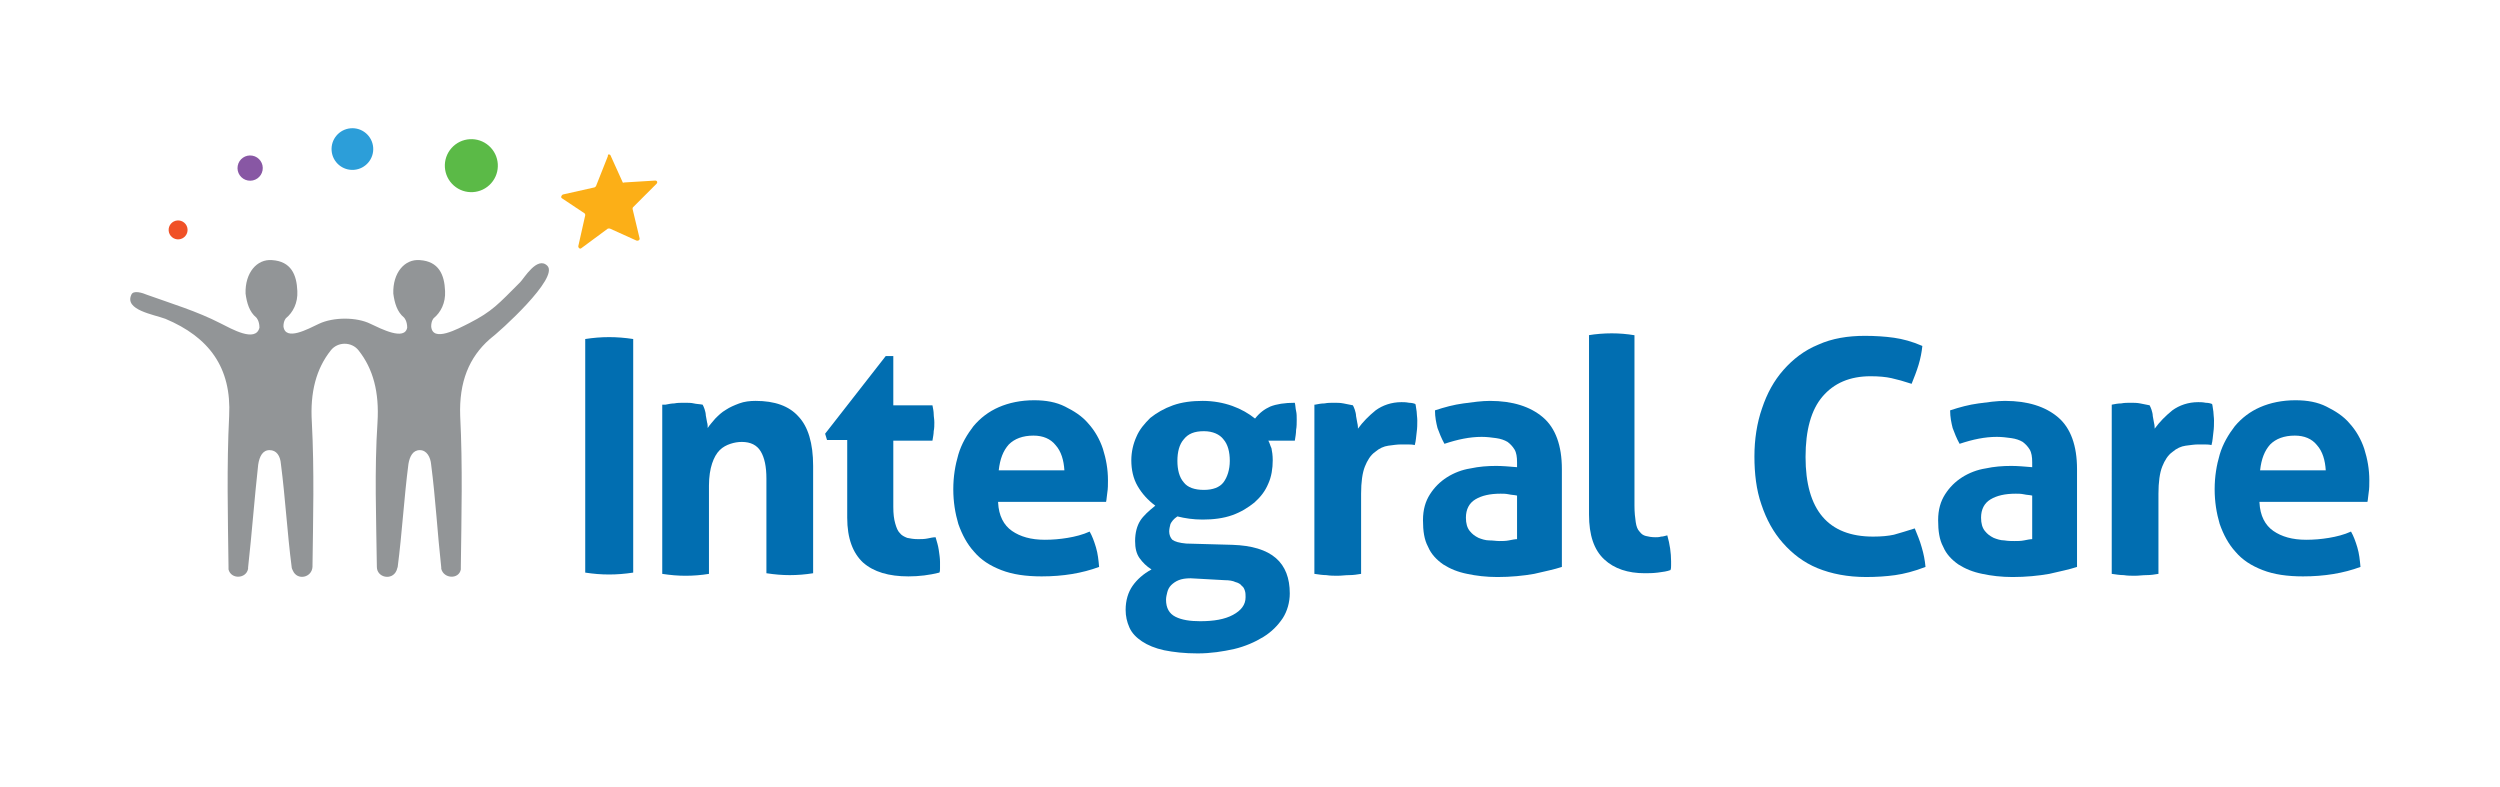 <?xml version="1.0" encoding="utf-8"?>
<!-- Generator: Adobe Illustrator 21.0.0, SVG Export Plug-In . SVG Version: 6.00 Build 0)  -->
<svg version="1.1" id="Layer_1" xmlns="http://www.w3.org/2000/svg" xmlns:xlink="http://www.w3.org/1999/xlink" x="0px" y="0px"
	 viewBox="0 0 396 124.7" style="enable-background:new 0 0 396 124.7;" xml:space="preserve">
<style type="text/css">
	.st0{fill:#F05127;}
	.st1{fill:#8857A4;}
	.st2{fill:#2C9ED9;}
	.st3{fill:#5BBA47;}
	.st4{fill:#FCAF17;}
	.st5{fill:#016EB1;}
	.st6{fill:#929597;}
</style>
<ellipse transform="matrix(0.997 -8.245394e-02 8.245394e-02 0.997 -2.905 2.452)" class="st0" cx="28.2" cy="36.4" rx="1.5" ry="1.5"/>
<ellipse transform="matrix(0.181 -0.984 0.984 0.181 6.28 60.777)" class="st1" cx="39.6" cy="26.6" rx="2" ry="2"/>
<ellipse transform="matrix(0.997 -8.245394e-02 8.245394e-02 0.997 -1.759 4.683)" class="st2" cx="55.8" cy="23.6" rx="3.3" ry="3.3"/>
<ellipse transform="matrix(0.662 -0.749 0.749 0.662 5.585 64.846)" class="st3" cx="74.7" cy="26.2" rx="4.2" ry="4.2"/>
<g>
	<path class="st4" d="M96.7,24.6l1.9,4.2c0,0.1,0.1,0.2,0.3,0.1l4.9-0.3c0.3,0,0.4,0.3,0.2,0.5l-3.7,3.7c-0.1,0.1-0.1,0.2-0.1,0.3
		l1.1,4.6c0.1,0.3-0.2,0.5-0.5,0.4l-4.2-1.9c-0.1,0-0.2,0-0.3,0l-4.2,3.1c-0.2,0.2-0.5,0-0.5-0.3l1.1-4.9c0-0.1,0-0.2-0.1-0.3
		L89,31.4c-0.2-0.1-0.1-0.5,0.2-0.6l4.9-1.1c0.1,0,0.2-0.1,0.3-0.2l1.9-4.8C96.2,24.4,96.6,24.4,96.7,24.6z"/>
</g>
<g>
	<path class="st5" d="M92.7,53.7c1.3-0.2,2.5-0.3,3.8-0.3c1.2,0,2.5,0.1,3.8,0.3v37C99,90.9,97.7,91,96.5,91c-1.3,0-2.5-0.1-3.8-0.3
		V53.7z"/>
	<path class="st5" d="M105.4,64.1c0.5-0.1,1-0.2,1.4-0.2c0.5-0.1,1-0.1,1.6-0.1c0.6,0,1.1,0,1.5,0.1c0.4,0.1,0.9,0.1,1.4,0.2
		c0.1,0.2,0.2,0.4,0.3,0.7c0.1,0.3,0.2,0.7,0.2,1c0.1,0.4,0.1,0.7,0.2,1.1c0.1,0.3,0.1,0.6,0.1,0.9c0.3-0.5,0.8-1,1.2-1.5
		c0.5-0.5,1-1,1.7-1.4c0.6-0.4,1.3-0.7,2.1-1c0.8-0.3,1.7-0.4,2.6-0.4c3,0,5.3,0.8,6.8,2.5c1.5,1.6,2.3,4.2,2.3,7.8v17
		c-1.2,0.2-2.5,0.3-3.7,0.3c-1.2,0-2.4-0.1-3.7-0.3v-15c0-1.9-0.3-3.3-0.9-4.3c-0.6-1-1.6-1.5-3-1.5c-0.6,0-1.2,0.1-1.8,0.3
		c-0.6,0.2-1.2,0.5-1.7,1c-0.5,0.5-0.9,1.2-1.2,2.1c-0.3,0.9-0.5,2.1-0.5,3.5v14c-1.2,0.2-2.5,0.3-3.7,0.3c-1.2,0-2.4-0.1-3.7-0.3
		V64.1z"/>
	<path class="st5" d="M134.3,69.7H131l-0.3-1l9.6-12.3h1.2v7.8h6.2c0.1,0.5,0.2,1,0.2,1.4c0,0.4,0.1,0.8,0.1,1.3
		c0,0.5,0,0.9-0.1,1.4c0,0.4-0.1,0.9-0.2,1.5h-6.2v10.5c0,1.1,0.1,1.9,0.3,2.6c0.2,0.7,0.4,1.2,0.7,1.5c0.3,0.4,0.7,0.6,1.2,0.8
		c0.5,0.1,1,0.2,1.7,0.2c0.5,0,1,0,1.5-0.1c0.5-0.1,0.9-0.2,1.3-0.2c0.2,0.7,0.4,1.3,0.5,2c0.1,0.7,0.2,1.3,0.2,1.9c0,0.4,0,0.7,0,1
		c0,0.3,0,0.5-0.1,0.7c-1.6,0.4-3.2,0.6-4.9,0.6c-3.1,0-5.5-0.7-7.2-2.2c-1.6-1.5-2.5-3.8-2.5-7.1V69.7z"/>
	<path class="st5" d="M158.1,79.6c0.1,2.1,0.9,3.6,2.2,4.5c1.3,0.9,3,1.4,5.2,1.4c1.2,0,2.4-0.1,3.6-0.3c1.2-0.2,2.4-0.5,3.5-1
		c0.4,0.7,0.7,1.5,1,2.5c0.3,1,0.4,2,0.5,3.1c-2.7,1-5.7,1.5-9.1,1.5c-2.5,0-4.6-0.3-6.4-1c-1.8-0.7-3.2-1.6-4.3-2.9
		c-1.1-1.2-1.9-2.7-2.5-4.4c-0.5-1.7-0.8-3.5-0.8-5.5c0-2,0.3-3.8,0.8-5.5c0.5-1.7,1.4-3.2,2.4-4.5c1.1-1.3,2.4-2.3,4-3
		c1.6-0.7,3.5-1.1,5.6-1.1c1.9,0,3.5,0.3,4.9,1c1.4,0.7,2.7,1.5,3.7,2.7c1,1.1,1.8,2.5,2.3,4c0.5,1.6,0.8,3.2,0.8,5
		c0,0.7,0,1.3-0.1,1.9c-0.1,0.6-0.1,1.1-0.2,1.5H158.1z M168.6,74.5c-0.1-1.6-0.5-3-1.4-4c-0.8-1-2-1.5-3.5-1.5
		c-1.7,0-3,0.5-3.9,1.4c-0.9,1-1.4,2.3-1.6,4.1H168.6z"/>
	<path class="st5" d="M195.2,86.3c3.1,0.1,5.4,0.8,6.9,2.1c1.5,1.3,2.2,3.2,2.2,5.6c0,1.4-0.4,2.8-1.1,3.9c-0.8,1.2-1.8,2.2-3.1,3
		c-1.3,0.8-2.9,1.5-4.6,1.9c-1.8,0.4-3.7,0.7-5.8,0.7s-3.8-0.2-5.3-0.5c-1.4-0.3-2.6-0.8-3.5-1.4c-0.9-0.6-1.6-1.3-2-2.2
		c-0.4-0.9-0.6-1.8-0.6-2.8c0-1.5,0.4-2.8,1.1-3.8c0.7-1,1.7-1.9,3-2.6c-0.8-0.5-1.4-1.1-1.9-1.8c-0.5-0.7-0.7-1.6-0.7-2.7
		c0-1.3,0.3-2.4,0.8-3.2c0.5-0.8,1.4-1.6,2.4-2.4c-1.2-0.9-2.1-1.9-2.8-3.1c-0.7-1.2-1-2.6-1-4.1c0-1.3,0.3-2.6,0.8-3.7
		c0.5-1.2,1.3-2.1,2.2-3c1-0.8,2.2-1.5,3.6-2c1.4-0.5,3-0.7,4.7-0.7c1.7,0,3.3,0.3,4.7,0.8c1.4,0.5,2.6,1.2,3.6,2
		c0.7-0.9,1.5-1.5,2.4-1.9c1-0.4,2.3-0.6,3.9-0.6c0.1,0.4,0.1,0.9,0.2,1.3c0.1,0.4,0.1,0.9,0.1,1.4c0,0.5,0,1.1-0.1,1.6
		c0,0.5-0.1,1.1-0.2,1.7h-4.2c0.2,0.3,0.3,0.8,0.5,1.2c0.1,0.5,0.2,1.1,0.2,1.9c0,1.3-0.2,2.6-0.7,3.7c-0.5,1.2-1.2,2.1-2.2,3
		c-1,0.8-2.1,1.5-3.5,2c-1.4,0.5-3,0.7-4.7,0.7c-1.5,0-2.8-0.2-4-0.5c-0.6,0.4-0.9,0.8-1.1,1.2c-0.1,0.4-0.2,0.8-0.2,1.2
		c0,0.5,0.2,1,0.5,1.3c0.4,0.3,1.1,0.5,2.2,0.6L195.2,86.3z M188.6,91.6c-0.8,0-1.4,0.1-1.9,0.3c-0.5,0.2-0.9,0.5-1.2,0.8
		c-0.3,0.3-0.5,0.7-0.6,1.1c-0.1,0.4-0.2,0.8-0.2,1.2c0,1.3,0.5,2.2,1.5,2.7c1,0.5,2.3,0.7,3.9,0.7c2.2,0,3.9-0.3,5.2-1
		c1.3-0.7,2-1.6,2-2.8c0-0.3,0-0.7-0.1-1c-0.1-0.3-0.2-0.6-0.5-0.8c-0.2-0.3-0.6-0.5-1-0.6c-0.4-0.2-1-0.3-1.7-0.3L188.6,91.6z
		 M190.7,77.6c1.4,0,2.5-0.4,3.1-1.2c0.6-0.8,1-2,1-3.4c0-1.4-0.3-2.6-1-3.4c-0.6-0.8-1.7-1.3-3.1-1.3c-1.5,0-2.5,0.4-3.2,1.3
		c-0.7,0.8-1,2-1,3.4c0,1.4,0.3,2.6,1,3.4C188.1,77.2,189.2,77.6,190.7,77.6z"/>
	<path class="st5" d="M208.3,64.1c0.5-0.1,1-0.2,1.5-0.2c0.5-0.1,1-0.1,1.5-0.1c0.5,0,1,0,1.5,0.1c0.5,0.1,1,0.2,1.5,0.3
		c0.1,0.2,0.2,0.4,0.3,0.7c0.1,0.3,0.2,0.7,0.2,1c0.1,0.4,0.1,0.7,0.2,1.1c0.1,0.4,0.1,0.7,0.1,0.9c0.8-1.1,1.7-2,2.8-2.9
		c1.1-0.8,2.5-1.3,4.1-1.3c0.3,0,0.7,0,1.2,0.1c0.4,0,0.8,0.1,1,0.2c0.1,0.3,0.1,0.7,0.2,1.2c0,0.4,0.1,0.9,0.1,1.4
		c0,0.6,0,1.2-0.1,1.9c-0.1,0.7-0.1,1.3-0.3,2c-0.4-0.1-0.8-0.1-1.3-0.1c-0.5,0-0.7,0-0.9,0c-0.6,0-1.2,0.1-2,0.2
		c-0.7,0.1-1.4,0.4-2.1,1c-0.7,0.5-1.2,1.3-1.6,2.3c-0.4,1-0.6,2.5-0.6,4.3v12.7c-0.6,0.1-1.2,0.2-1.9,0.2c-0.6,0-1.2,0.1-1.8,0.1
		c-0.6,0-1.2,0-1.8-0.1c-0.6,0-1.2-0.1-1.9-0.2V64.1z"/>
	<path class="st5" d="M240.3,73.2c0-0.8-0.1-1.5-0.4-2c-0.3-0.5-0.7-0.9-1.1-1.2c-0.5-0.3-1.1-0.5-1.8-0.6c-0.7-0.1-1.5-0.2-2.3-0.2
		c-1.9,0-3.8,0.4-5.9,1.1c-0.5-0.9-0.8-1.7-1.1-2.5c-0.2-0.8-0.4-1.7-0.4-2.8c1.5-0.5,3-0.9,4.5-1.1c1.5-0.2,2.9-0.4,4.2-0.4
		c3.6,0,6.4,0.9,8.4,2.6c2,1.7,3,4.5,3,8.2v15.5c-1.2,0.4-2.7,0.7-4.4,1.1c-1.7,0.3-3.7,0.5-5.8,0.5c-1.8,0-3.4-0.2-4.8-0.5
		c-1.5-0.3-2.7-0.8-3.8-1.5c-1-0.7-1.9-1.6-2.4-2.8c-0.6-1.1-0.8-2.5-0.8-4.2s0.4-3,1.1-4.1c0.7-1.1,1.6-2,2.7-2.7
		c1.1-0.7,2.4-1.2,3.7-1.4c1.4-0.3,2.7-0.4,4.1-0.4c1,0,2.1,0.1,3.3,0.2V73.2z M240.3,78.5c-0.4-0.1-0.9-0.1-1.3-0.2
		c-0.5-0.1-0.9-0.1-1.3-0.1c-1.7,0-3,0.3-4,0.9c-1,0.6-1.5,1.6-1.5,2.9c0,0.9,0.2,1.6,0.6,2.1c0.4,0.5,0.8,0.8,1.4,1.1
		c0.5,0.2,1.1,0.4,1.7,0.4s1.1,0.1,1.6,0.1c0.5,0,1,0,1.5-0.1c0.5-0.1,1-0.2,1.3-0.2V78.5z"/>
	<path class="st5" d="M251.6,53.1c1.2-0.2,2.5-0.3,3.7-0.3c1.2,0,2.4,0.1,3.6,0.3v27c0,1.1,0.1,1.9,0.2,2.6c0.1,0.7,0.3,1.2,0.6,1.5
		c0.3,0.4,0.6,0.6,1,0.7c0.4,0.1,0.9,0.2,1.5,0.2c0.3,0,0.6,0,0.9-0.1c0.3,0,0.6-0.1,1-0.2c0.4,1.4,0.6,2.8,0.6,4.1
		c0,0.3,0,0.5,0,0.7c0,0.2,0,0.5-0.1,0.7c-0.5,0.2-1.2,0.3-2,0.4c-0.8,0.1-1.5,0.1-2.1,0.1c-2.6,0-4.8-0.7-6.4-2.2
		c-1.6-1.5-2.4-3.8-2.4-7.1V53.1z"/>
	<path class="st5" d="M303.3,83.7c0.4,1,0.8,1.9,1.1,3c0.3,1,0.5,2,0.6,3.1c-1.8,0.7-3.4,1.1-4.8,1.3c-1.4,0.2-3,0.3-4.6,0.3
		c-2.9,0-5.5-0.5-7.7-1.4c-2.2-0.9-4-2.3-5.5-4c-1.5-1.7-2.6-3.7-3.4-6.1c-0.8-2.3-1.1-4.9-1.1-7.6c0-2.7,0.4-5.3,1.2-7.6
		c0.8-2.4,1.9-4.4,3.4-6.1c1.5-1.7,3.3-3.1,5.5-4c2.2-1,4.7-1.4,7.4-1.4c1.6,0,3.2,0.1,4.6,0.3c1.4,0.2,2.9,0.6,4.5,1.3
		c-0.1,1-0.3,2-0.6,3c-0.3,1-0.7,2-1.1,3c-1.2-0.4-2.3-0.7-3.2-0.9c-0.9-0.2-2-0.3-3.3-0.3c-3.3,0-5.8,1.1-7.6,3.2
		c-1.8,2.1-2.7,5.3-2.7,9.6c0,8.4,3.6,12.6,10.7,12.6c1.3,0,2.4-0.1,3.3-0.3C301,84.4,302.1,84.1,303.3,83.7z"/>
	<path class="st5" d="M321.9,73.2c0-0.8-0.1-1.5-0.4-2c-0.3-0.5-0.7-0.9-1.1-1.2c-0.5-0.3-1.1-0.5-1.8-0.6c-0.7-0.1-1.5-0.2-2.3-0.2
		c-1.9,0-3.8,0.4-5.9,1.1c-0.5-0.9-0.8-1.7-1.1-2.5c-0.2-0.8-0.4-1.7-0.4-2.8c1.5-0.5,3-0.9,4.5-1.1c1.5-0.2,2.9-0.4,4.2-0.4
		c3.6,0,6.4,0.9,8.4,2.6c2,1.7,3,4.5,3,8.2v15.5c-1.2,0.4-2.7,0.7-4.4,1.1c-1.7,0.3-3.7,0.5-5.8,0.5c-1.8,0-3.4-0.2-4.8-0.5
		c-1.5-0.3-2.7-0.8-3.8-1.5c-1-0.7-1.9-1.6-2.4-2.8c-0.6-1.1-0.8-2.5-0.8-4.2s0.4-3,1.1-4.1c0.7-1.1,1.6-2,2.7-2.7
		c1.1-0.7,2.4-1.2,3.7-1.4c1.4-0.3,2.7-0.4,4.1-0.4c1,0,2.1,0.1,3.3,0.2V73.2z M321.9,78.5c-0.4-0.1-0.9-0.1-1.3-0.2
		c-0.5-0.1-0.9-0.1-1.3-0.1c-1.7,0-3,0.3-4,0.9c-1,0.6-1.5,1.6-1.5,2.9c0,0.9,0.2,1.6,0.6,2.1c0.4,0.5,0.8,0.8,1.4,1.1
		c0.5,0.2,1.1,0.4,1.7,0.4c0.6,0.1,1.1,0.1,1.6,0.1c0.5,0,1,0,1.5-0.1c0.5-0.1,1-0.2,1.3-0.2V78.5z"/>
	<path class="st5" d="M334.5,64.1c0.5-0.1,1-0.2,1.5-0.2c0.5-0.1,1-0.1,1.5-0.1c0.5,0,1,0,1.5,0.1c0.5,0.1,1,0.2,1.5,0.3
		c0.1,0.2,0.2,0.4,0.3,0.7c0.1,0.3,0.2,0.7,0.2,1c0.1,0.4,0.1,0.7,0.2,1.1c0.1,0.4,0.1,0.7,0.1,0.9c0.8-1.1,1.7-2,2.8-2.9
		c1.1-0.8,2.5-1.3,4.1-1.3c0.3,0,0.7,0,1.2,0.1c0.4,0,0.8,0.1,1,0.2c0.1,0.3,0.1,0.7,0.2,1.2c0,0.4,0.1,0.9,0.1,1.4
		c0,0.6,0,1.2-0.1,1.9c-0.1,0.7-0.1,1.3-0.3,2c-0.4-0.1-0.8-0.1-1.3-0.1s-0.7,0-0.8,0c-0.6,0-1.2,0.1-2,0.2c-0.7,0.1-1.4,0.4-2.1,1
		c-0.7,0.5-1.2,1.3-1.6,2.3c-0.4,1-0.6,2.5-0.6,4.3v12.7c-0.6,0.1-1.2,0.2-1.9,0.2c-0.6,0-1.2,0.1-1.8,0.1c-0.6,0-1.2,0-1.8-0.1
		c-0.6,0-1.2-0.1-1.9-0.2V64.1z"/>
	<path class="st5" d="M357.9,79.6c0.1,2.1,0.9,3.6,2.2,4.5c1.3,0.9,3,1.4,5.2,1.4c1.2,0,2.4-0.1,3.6-0.3c1.2-0.2,2.4-0.5,3.5-1
		c0.4,0.7,0.7,1.5,1,2.5c0.3,1,0.4,2,0.5,3.1c-2.7,1-5.7,1.5-9.1,1.5c-2.5,0-4.6-0.3-6.4-1c-1.8-0.7-3.2-1.6-4.3-2.9
		c-1.1-1.2-1.9-2.7-2.5-4.4c-0.5-1.7-0.8-3.5-0.8-5.5c0-2,0.3-3.8,0.8-5.5c0.5-1.7,1.4-3.2,2.4-4.5c1.1-1.3,2.4-2.3,4-3
		c1.6-0.7,3.5-1.1,5.6-1.1c1.9,0,3.5,0.3,4.9,1c1.4,0.7,2.7,1.5,3.7,2.7c1,1.1,1.8,2.5,2.3,4c0.5,1.6,0.8,3.2,0.8,5
		c0,0.7,0,1.3-0.1,1.9c-0.1,0.6-0.1,1.1-0.2,1.5H357.9z M368.4,74.5c-0.1-1.6-0.5-3-1.4-4c-0.8-1-2-1.5-3.5-1.5
		c-1.7,0-3,0.5-3.9,1.4c-0.9,1-1.4,2.3-1.6,4.1H368.4z"/>
</g>
<path class="st6" d="M86.7,42.1c-1.6-1.6-3.7,2-4.3,2.6c-3.5,3.5-4.4,4.6-8.1,6.5c-1.8,0.9-5.8,3.1-6,0.5c0-0.9,0.4-1.3,0.4-1.3h0
	c1.1-0.9,1.9-2.4,1.8-4.3c-0.1-2.6-1-4.7-4-4.9c-2.4-0.2-4.3,2-4.2,5.3c0.2,1.5,0.6,2.9,1.7,3.8l0,0c0,0,0.5,0.5,0.5,1.6
	c-0.4,2.1-4.1,0.2-5.8-0.6c-2.2-1.1-5.9-1.1-8.2,0c-1.7,0.8-5.3,2.8-5.6,0.4c0-0.9,0.4-1.3,0.4-1.3h0c1.1-0.9,1.9-2.4,1.8-4.3
	c-0.1-2.6-1-4.7-4-4.9c-2.4-0.2-4.3,2-4.2,5.3c0.2,1.5,0.6,2.9,1.7,3.8l0,0c0,0,0.5,0.5,0.5,1.6c-0.6,2.4-4.4,0.2-6.2-0.7
	c-3.7-1.9-7.7-3.1-11.6-4.5c-0.7-0.3-2.2-0.8-2.5,0c-1.1,2.4,3.5,3.1,5.4,3.8c6.9,2.9,10.5,7.7,10.1,15.4c-0.4,8-0.2,15.9-0.1,23.9
	c0,0.1,0,0.3,0,0.4c0.4,1.6,2.8,1.5,3.1-0.1c0-0.1,0-0.1,0-0.2c0.6-5.4,1-10.9,1.6-16.3c0.2-1.3,0.7-2.3,1.8-2.3
	c1.1,0,1.7,0.9,1.8,2.2c0.7,5.4,1,10.9,1.7,16.3c0,0.2,0.1,0.4,0.2,0.6c0.7,1.6,3,1.1,3.1-0.6l0,0c0.1-7.6,0.3-15.3-0.1-22.9
	c-0.3-4.8,0.7-8.5,3-11.4c1.1-1.4,3.3-1.4,4.4,0c2.3,2.9,3.3,6.6,3,11.4c-0.5,7.6-0.2,15.2-0.1,22.9l0,0c0,1.7,2.4,2.2,3.1,0.6
	c0.1-0.2,0.1-0.4,0.2-0.6c0.7-5.4,1-10.9,1.7-16.3c0.2-1.2,0.7-2.2,1.8-2.2c1.1,0,1.7,1.1,1.8,2.3c0.7,5.4,1,10.9,1.6,16.3
	c0,0.1,0,0.1,0,0.2c0.4,1.6,2.8,1.7,3.1,0.1c0-0.1,0-0.3,0-0.4c0.1-8,0.3-16-0.1-23.9c-0.2-5.4,1.4-9.3,4.7-12.2
	C79.2,52.5,88.6,44,86.7,42.1z"/>
</svg>
